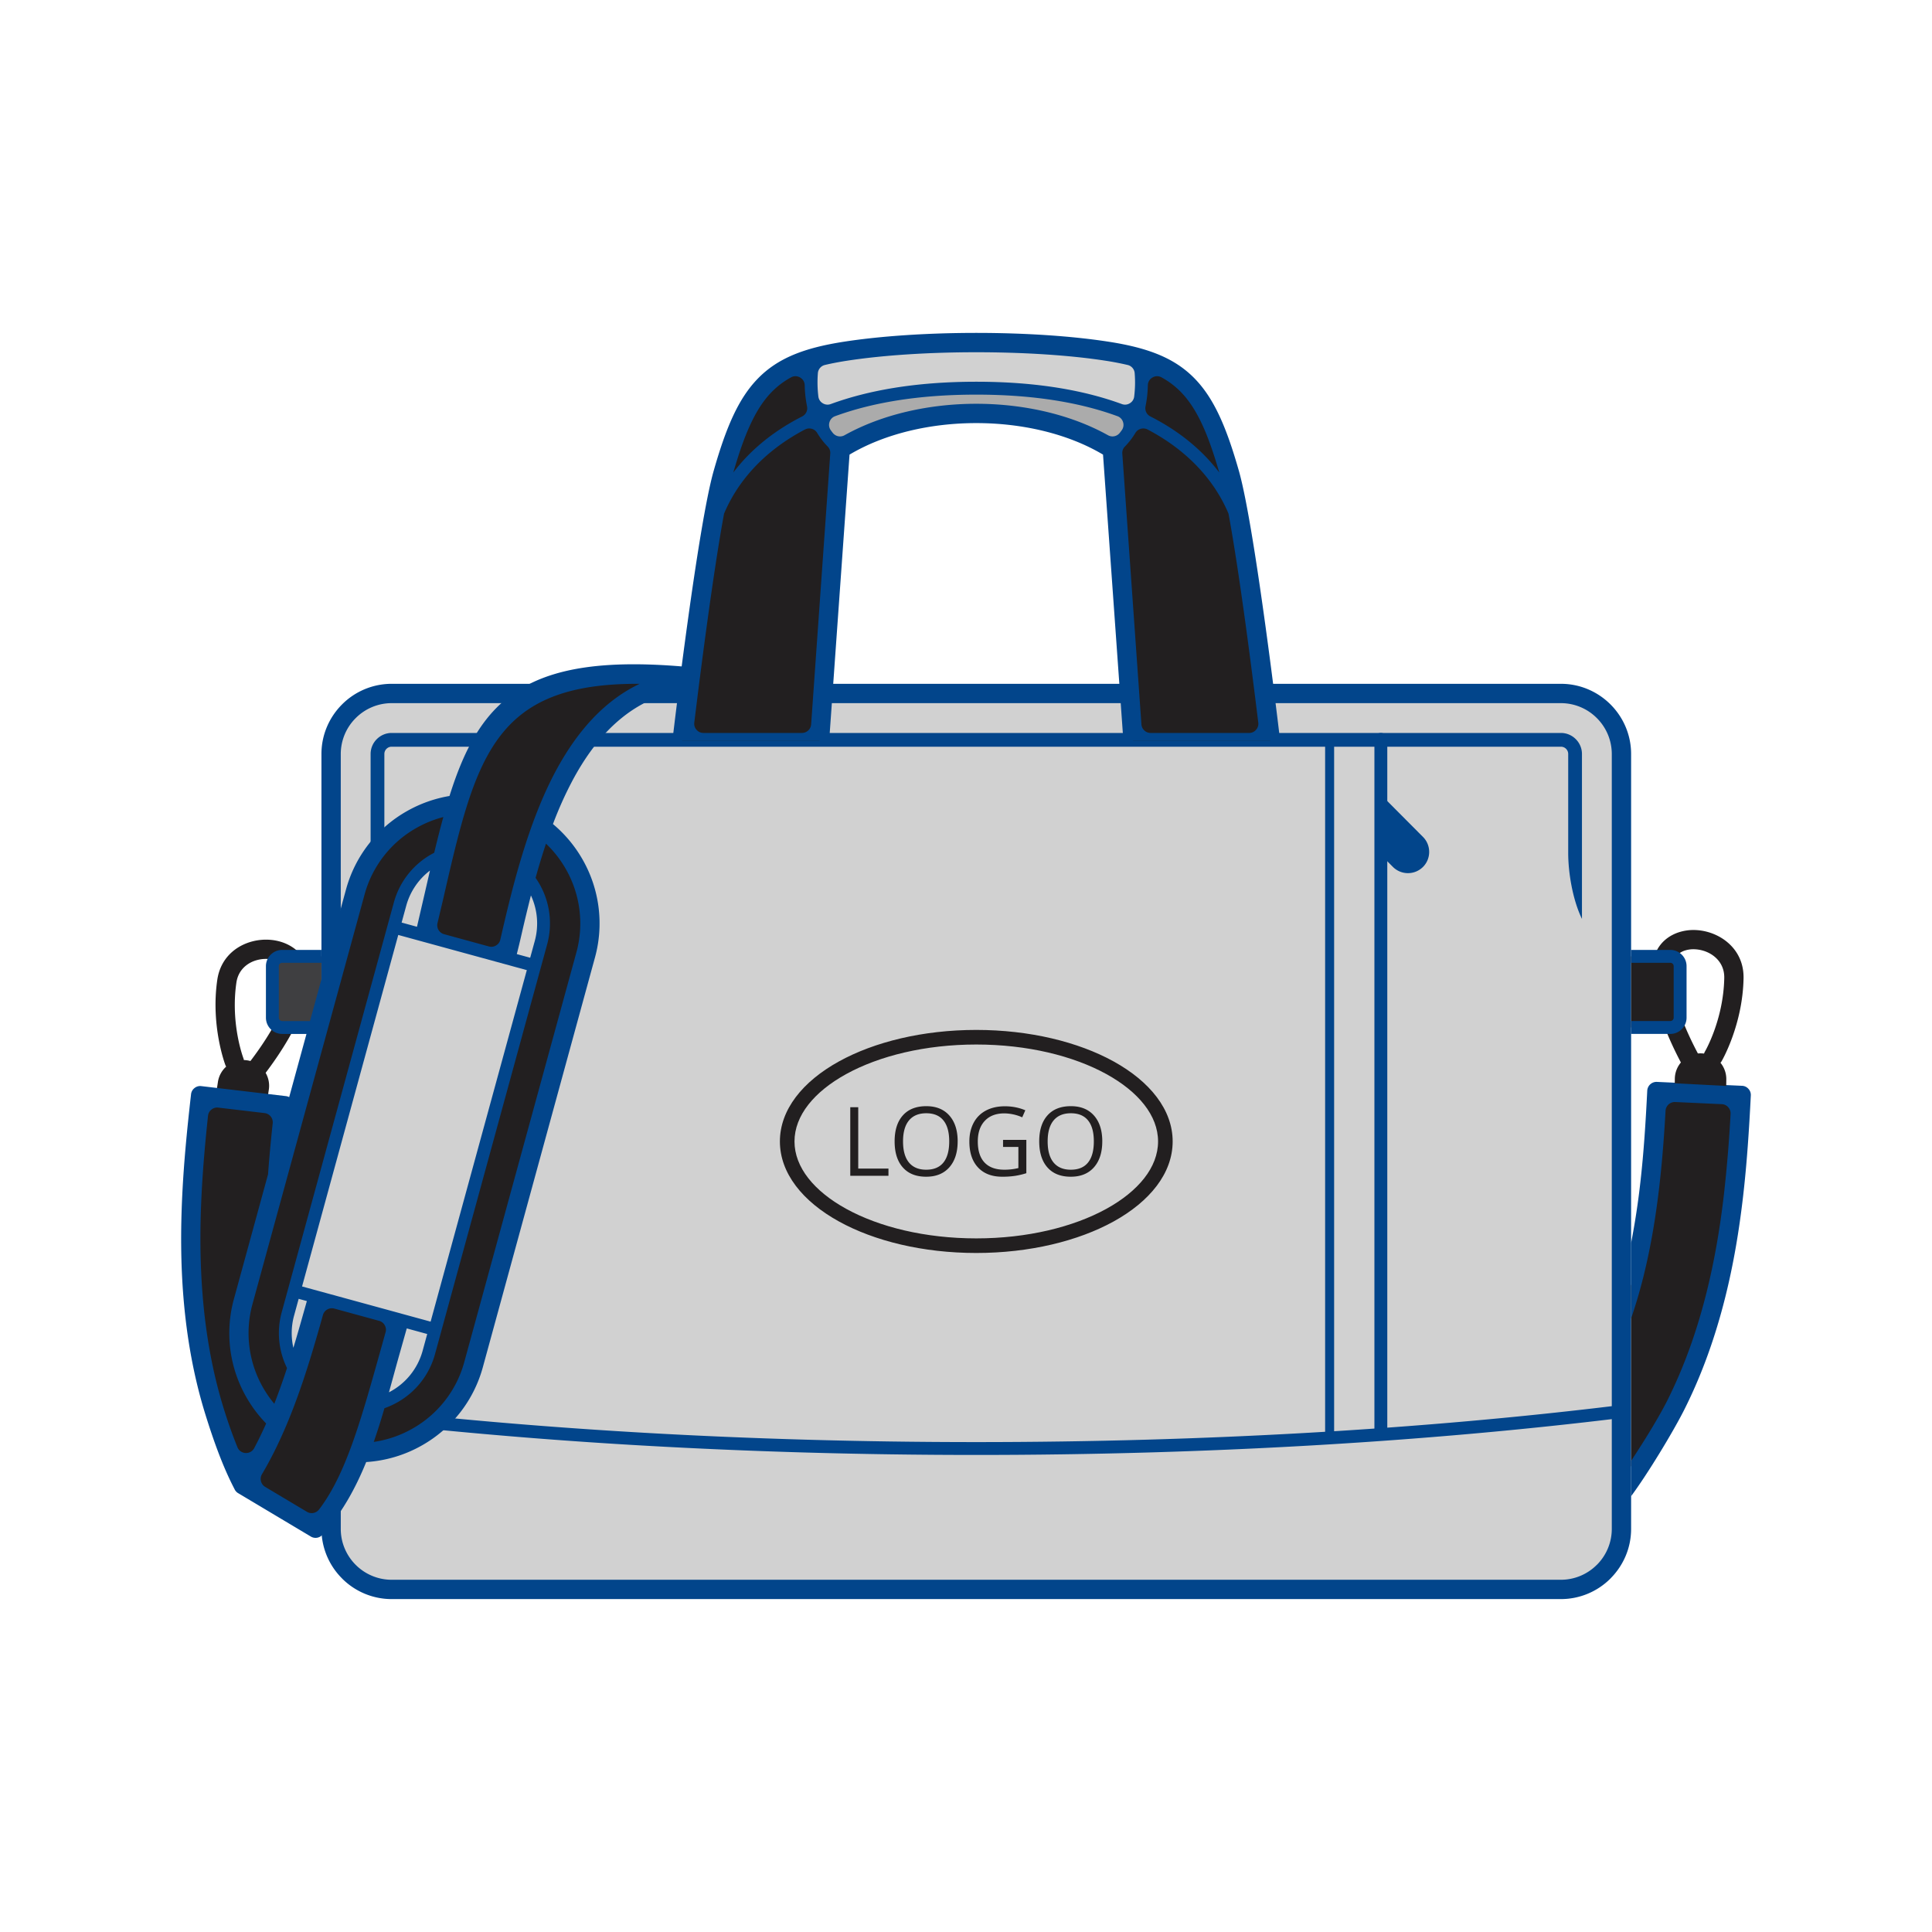 <svg id="Layer_1" xmlns="http://www.w3.org/2000/svg" version="1.1" viewBox="0 0 150 150"><defs><style>.st0{fill:#02458b}.st3,.st4{fill-rule:evenodd}.st4,.st7{fill:#221f20}.st3{fill:#d1d1d1}</style></defs><path class="st4" d="M27.89 112.786c4.042-.037 7.757-2.743 8.873-6.822l8.712-31.833c1.035-3.782-.454-7.686-3.433-9.901-1.014 2.79-1.71 5.679-2.28 8.153l-.404 1.75a3.373 3.373 0 0 1-.062.23l-6.307-1.726.395-1.713c.743-3.221 1.363-6.043 2.101-8.451-3.65.425-6.87 3.014-7.895 6.761l-8.712 31.833c-.943 3.447.21 6.996 2.678 9.274l.02-.047.035-.083.161-.391.053-.131c.21-.523.409-1.048.598-1.573l.047-.131.015-.04.032-.091.138-.393.045-.131.009-.027.035-.104.088-.261.021-.061.023-.069.043-.13.005-.013.039-.117.127-.389.041-.129.041-.13.026-.081.015-.048.041-.128.01-.033.03-.095.079-.256.021-.067.018-.061.039-.127.006-.02.033-.107.03-.099.008-.027.038-.126.016-.053.022-.073.037-.125.002-.006.072-.243.037-.124.012-.039.025-.085.034-.117.002-.007.036-.123.021-.071.015-.052.035-.122.007-.026.028-.096.029-.102.005-.019.034-.12.016-.057.018-.063.034-.119.003-.012.03-.106.025-.087.009-.031.033-.118.012-.043.021-.074.033-.117.413-1.468 6.31 1.727-.422 1.501-.045.159-.044.156v.003l-.045.158-.043.152v.005l-.045.156-.041.148-.002.008-.043.155-.041.144-.003.01-.043.154-.039.141-.004.013-.043.153-.039.137-.004.015-.042.151-.037.133-.005.018-.042.15-.037.13-.006.02-.042.149-.036.126-.006.022-.042.147-.035.122-.007.024-.041.146-.034.119-.007.026-.041.145-.033.115-.008.028-.041.143-.032.112-.009.031-.041.142-.031.109-.009.032-.041.141-.031.105-.01.035-.041.139-.03.102-.01.036-.041.138-.029.099-.011.038-.041.136-.029.096-.012.04-.041.135-.028.092-.013.042-.068.223-.013.044-.041.132-.027.086-.014.045-.041.131-.026.083-.015.047-.041.13-.026.08-.056.177-.025.077-.016.05-.041.127-.024.074-.017.052-.041.125-.024.071-.059.177-.023.069-.019.055-.042.122-.022.066-.02.056-.042.121-.022.063-.02.057-.003.008-.061.172-.021.059-.043.118-.021.058-.022.06-.043.117-.02.055-.023.061Z"/><path class="st3" d="M30.406 123.403h90.784a4.713 4.713 0 0 0 4.699-4.699V58.54a4.713 4.713 0 0 0-4.699-4.699H30.406a4.713 4.713 0 0 0-4.699 4.699v17.572l1.882-6.875c1.026-3.747 4.245-6.335 7.895-6.761-.738 2.408-1.358 5.23-2.101 8.451l-.395 1.713 6.307 1.726c.023-.076.044-.152.062-.23l.404-1.75c.571-2.474 1.267-5.363 2.28-8.153 2.979 2.215 4.468 6.119 3.433 9.901l-8.712 31.833c-1.116 4.079-4.832 6.785-8.873 6.822l.023-.061c-.641 1.721-1.344 3.21-2.205 4.456v1.523a4.713 4.713 0 0 0 4.699 4.699Zm-2.493-10.678.02-.055.043-.117.022-.06-.085.232Zm.421-1.187.023-.069.059-.177-.082.246Zm.246-.746.025-.077.056-.177-.081.254Zm.325-1.032.068-.223.013-.042-.081.264Z"/><path class="st0" d="M29.842 65.274v-6.735a.565.565 0 0 1 .565-.565h90.783a.565.565 0 0 1 .565.565v7.693c0 1.489.335 3.607 1.068 5.113V58.539c0-.433-.173-.845-.479-1.151l-.003-.003a1.624 1.624 0 0 0-1.151-.479H30.407c-.433 0-.845.173-1.151.479l-.003.003a1.624 1.624 0 0 0-.479 1.151v8.071a9.176 9.176 0 0 1 1.068-1.336Z"/><path class="st0" d="M30.406 122.653h90.784a3.937 3.937 0 0 0 2.788-1.161l.038-.035a3.939 3.939 0 0 0 1.123-2.753V58.54a3.937 3.937 0 0 0-1.161-2.788 3.936 3.936 0 0 0-2.788-1.16H30.406a3.94 3.94 0 0 0-2.788 1.16 3.937 3.937 0 0 0-1.161 2.788v14.831l-1.5 5.481V58.54c0-1.499.613-2.862 1.6-3.849a5.434 5.434 0 0 1 3.849-1.6h90.784c1.499 0 2.862.613 3.849 1.6.987.987 1.6 2.35 1.6 3.849v60.164c0 1.476-.596 2.82-1.558 3.803l-.042.046a5.434 5.434 0 0 1-3.849 1.6H30.406a5.434 5.434 0 0 1-3.849-1.6v-.003a5.43 5.43 0 0 1-1.6-3.846v-.549a13.048 13.048 0 0 0 1.5-2.188v2.737c0 1.086.444 2.074 1.159 2.79a3.948 3.948 0 0 0 2.79 1.159Z"/><path class="st0" d="M125.828 109.091a.501.501 0 0 1 .557.435.501.501 0 0 1-.435.557c-7.584.931-15.723 1.659-24.28 2.15-8.297.476-16.964.729-25.872.729s-17.575-.253-25.872-.729a395.737 395.737 0 0 1-16.569-1.293 9.49 9.49 0 0 0 1.043-.901c5.014.488 10.219.891 15.581 1.199 8.252.474 16.9.725 25.817.725s17.565-.252 25.817-.725c8.512-.489 16.63-1.215 24.213-2.146Zm-97.004.932-.055.176c-.946 3.012.774-2.5.055-.176Z"/><path class="st4" d="m65.237 34.86-1.61 22.631H52.962s1.92-16.345 3.167-20.726c1.866-6.553 3.659-8.592 9.522-9.498 5.78-.893 14.512-.893 20.292 0 5.864.906 7.657 2.945 9.522 9.498 1.248 4.381 3.167 20.726 3.167 20.726H87.967l-1.61-22.631c-5.814-3.681-15.308-3.681-21.123 0Z"/><path class="st3" d="M63.151 27.798c.742-.214 1.57-.387 2.501-.531 5.78-.893 14.512-.893 20.292 0 .931.144 1.759.317 2.501.531.259 1.39.627 5.039-2.086 7.062-5.814-3.681-15.308-3.681-21.123 0-2.713-2.023-2.345-5.672-2.086-7.062Z"/><path d="M88.194 32.358c-.334.921-.902 1.808-1.834 2.502-5.814-3.681-15.308-3.681-21.123 0-.932-.695-1.5-1.582-1.834-2.502 2.967-1.318 6.976-2.22 12.395-2.22s9.428.901 12.395 2.22Z" style="fill-rule:evenodd;fill:#ababab"/><path class="st0" d="M106.709 57.376c0-.259.224-.47.5-.47s.5.21.5.47v53.803c0 .259-.224.47-.5.47s-.5-.21-.5-.47V57.376ZM102.882 57.376c0-.182.157-.329.35-.329s.35.147.35.329v54.187c0 .182-.157.329-.35.329s-.35-.147-.35-.329V57.376Z"/><path d="M107.209 61.737c.087.059.17.126.247.204l3.026 3.039c.64.643.638 1.692-.005 2.332a1.653 1.653 0 0 1-2.332-.005l-.935-.939v-4.631Z" style="fill-rule:evenodd;fill:#02458b"/><path class="st7" d="M75.798 79.963c4.149 0 7.918.934 10.653 2.441 2.838 1.564 4.594 3.763 4.594 6.218s-1.756 4.654-4.594 6.218c-2.735 1.507-6.503 2.441-10.653 2.441s-7.918-.933-10.653-2.441c-2.838-1.564-4.594-3.761-4.594-6.218s1.756-4.654 4.594-6.218c2.735-1.507 6.503-2.441 10.653-2.441Zm10.108 3.432c-2.576-1.42-6.151-2.299-10.108-2.299s-7.532.88-10.108 2.299c-2.475 1.364-4.006 3.215-4.006 5.227s1.531 3.862 4.006 5.227c2.576 1.42 6.151 2.299 10.108 2.299s7.532-.88 10.108-2.299c2.475-1.365 4.006-3.215 4.006-5.227s-1.531-3.862-4.006-5.227Z"/><path class="st7" d="M66.015 91.286v-5.32h.618v4.762h2.347v.558h-2.965Zm8.337-2.667c0 .852-.216 1.522-.645 2.01-.431.488-1.03.731-1.797.731-.784 0-1.389-.24-1.813-.719-.426-.479-.639-1.155-.639-2.028 0-.867.214-1.538.641-2.015.427-.477 1.033-.715 1.819-.715.765 0 1.361.243 1.791.728.429.486.644 1.155.644 2.008Zm-4.24-.001c0 .721.153 1.267.46 1.64.308.372.754.558 1.338.558.59 0 1.036-.185 1.336-.557.3-.371.451-.919.451-1.642 0-.715-.149-1.258-.45-1.628-.299-.37-.743-.556-1.33-.556s-1.037.186-1.345.559c-.307.372-.46.914-.46 1.624Zm7.765-.119h1.808v2.588a6.026 6.026 0 0 1-.859.204 6.553 6.553 0 0 1-1.011.069c-.806 0-1.433-.24-1.881-.719-.448-.479-.673-1.15-.673-2.014 0-.553.112-1.037.332-1.453.222-.416.542-.734.959-.954.418-.22.907-.329 1.467-.329.568 0 1.097.104 1.586.311l-.24.546a3.541 3.541 0 0 0-1.386-.306c-.649 0-1.154.192-1.518.579-.363.385-.545.92-.545 1.604 0 .718.175 1.263.525 1.634.351.372.866.557 1.545.557.368 0 .728-.042 1.081-.128v-1.639h-1.19v-.551Zm7.703.12c0 .852-.216 1.522-.645 2.01-.431.488-1.03.731-1.797.731-.784 0-1.389-.24-1.813-.719-.426-.479-.64-1.155-.64-2.028 0-.867.214-1.538.641-2.015.427-.477 1.033-.715 1.819-.715.766 0 1.361.243 1.792.728.43.486.644 1.155.644 2.008Zm-4.24-.001c0 .721.153 1.267.46 1.64.308.372.754.558 1.338.558.59 0 1.036-.185 1.336-.557.301-.371.451-.919.451-1.642 0-.715-.149-1.258-.45-1.628-.299-.37-.743-.556-1.331-.556s-1.037.186-1.344.559c-.307.372-.46.914-.46 1.624Z"/><path class="st4" d="M21.552 91.294c.13-1.82.317-3.638.527-5.449l-6.508-.769c-.6 5.198-1.011 10.368-.581 15.607.416 5.086 1.602 9.954 3.922 14.409l.227-.123c.939-1.427 1.733-3.005 2.417-4.625-2.468-2.278-3.621-5.827-2.678-9.274l2.675-9.775Zm.963 16.562.138-.393-.138.393Z"/><path class="st7" d="m16.761 85.039.152-.996a1.999 1.999 0 1 1 3.953.593l-.154 1.009-3.951-.606Z"/><path class="st7" d="M18.903 82.173a.749.749 0 0 1-1.401.527c-.003-.008-1.159-3.023-.631-6.631.242-1.652 1.408-2.638 2.726-2.98a4.206 4.206 0 0 1 1.47-.114c.496.05.977.192 1.4.423 1.009.551 1.687 1.572 1.522 3.042-.413 3.66-4.461 8.213-4.473 8.226a.75.75 0 0 1-1.12-.996c.01-.012 3.745-4.212 4.104-7.394.087-.769-.248-1.293-.748-1.566a2.192 2.192 0 0 0-.831-.247 2.698 2.698 0 0 0-.949.073c-.784.204-1.477.783-1.618 1.75-.472 3.225.546 5.879.548 5.887Z"/><path d="M21.909 79.774h2.796l.253-.923v-4.599H21.91a.763.763 0 0 0-.761.761v4.001c0 .418.342.761.761.761Z" style="fill:#3f3f41;fill-rule:evenodd"/><path class="st0" d="M21.909 79.274h2.932l-.274 1h-2.659c-.347 0-.663-.142-.891-.37s-.37-.544-.37-.891v-4.001c0-.347.142-.663.37-.891.228-.228.544-.37.891-.37h3.048v1h-3.048a.262.262 0 0 0-.261.261v4.001a.262.262 0 0 0 .261.261Z"/><path class="st3" d="M29.126 109.028c1.95-.47 3.602-1.959 4.164-4.015l8.712-31.833c.51-1.863.012-3.78-1.155-5.164a105.72 105.72 0 0 0-1.086 4.366l-.404 1.75a3.373 3.373 0 0 1-.062.23l-6.307-1.726.395-1.713c.369-1.599.707-3.098 1.045-4.499a5.675 5.675 0 0 0-3.366 3.759l-8.712 31.833a5.66 5.66 0 0 0 .639 4.448l.004-.012.019-.058.023-.069.023-.07.005-.014.018-.055.022-.069.022-.069.005-.017.017-.052.022-.069.022-.069.007-.02.016-.049.022-.069.022-.069.007-.023.014-.046.022-.069.022-.069.008-.025.013-.043.021-.069.021-.068.009-.028.012-.04.021-.068.021-.068.009-.031.011-.037.021-.068.021-.068.01-.033.01-.035.02-.068.02-.067.011-.036.009-.032.02-.067.02-.067.012-.038.009-.029.02-.067.02-.067.012-.041.008-.026.02-.067.02-.067.013-.043.007-.024.02-.066.019-.066.013-.045.006-.021.019-.066.019-.066.014-.048.005-.018.019-.065.019-.065.014-.05.005-.015.019-.065.019-.065.015-.052.004-.013.018-.065.018-.065.016-.054.003-.01.018-.064.018-.064.016-.056.002-.008.018-.064.018-.063.017-.058v-.005l.019-.063.018-.063.017-.06v-.003l.018-.063.018-.063.018-.062.413-1.468 6.31 1.727-.422 1.501-.024.085-.024.085-.024.085-.017.06-.007.025-.024.084-.024.084-.023.084-.01.035-.014.049-.024.084-.024.084-.023.083-.003.01-.02.073-.023.083-.023.083-.019.069-.004.014-.023.082-.023.082-.023.082-.012.044-.01.037-.023.082-.023.081-.023.081-.006.02-.017.061-.023.081-.023.081-.022.077v.003l-.024.08-.022.08-.023.08-.015.053-.008.027-.022.079-.022.079-.022.079-.008.029-.014.049-.022.079-.022.079-.022.079-.002.006-.02.072-.022.078-.022.078-.018.061-.005.016-.022.077-.022.077-.022.077-.011.039-.011.038-.022.077-.066.229-.022.076-.022.075-.02.069-.002.006-.022.075-.022.075-.022.075-.044.149-.022.074-.022.074-.007.025-.015.049-.022.074-.022.073-.022.073v.003l-.022.07Z"/><path class="st4" d="M126.639 99.811c.075-.277.148-.555.218-.835 1.164-4.654 1.552-9.45 1.784-14.23l6.546.301c-.254 5.226-.69 10.394-1.966 15.493-1.238 4.951-3.2 9.561-6.214 13.578l-.367-.286V99.81Z"/><path class="st0" d="M126.639 102.367a39.46 39.46 0 0 0 .946-3.211c.588-2.352.981-4.747 1.257-7.161.219-1.922.363-3.841.471-5.755a.721.721 0 0 1 .752-.679l3.611.166a.696.696 0 0 1 .501.237.692.692 0 0 1 .184.523 105.782 105.782 0 0 1-.518 6.267c-.296 2.546-.719 5.081-1.351 7.607-.738 2.953-1.737 5.78-3.068 8.423-.603 1.197-1.754 3.085-2.786 4.636v2.744c1.219-1.634 3.23-4.932 4.124-6.707 1.384-2.75 2.421-5.681 3.185-8.736.644-2.574 1.077-5.173 1.381-7.792.305-2.621.473-5.241.605-7.873a.693.693 0 0 0-.186-.52.697.697 0 0 0-.5-.235l-6.603-.303a.721.721 0 0 0-.752.683c-.12 2.386-.266 4.765-.538 7.141a58.19 58.19 0 0 1-.717 4.689v5.856Z"/><path class="st7" d="m134.024 84.313.006-.504a1.998 1.998 0 1 0-3.997-.057l-.004.354 3.995.207Z"/><path class="st7" d="M132.372 81.64a.748.748 0 0 0 1.296.748c.005-.008 1.635-2.794 1.701-6.439.03-1.67-.96-2.832-2.204-3.384a4.217 4.217 0 0 0-1.432-.352 3.713 3.713 0 0 0-1.45.189c-1.086.38-1.921 1.277-1.996 2.754-.188 3.679 3.065 8.829 3.074 8.844.221.35.709.078 1.059-.143.35-.221.429-.308.208-.658-.008-.014-3.01-4.765-2.846-7.963.039-.773.455-1.235.993-1.424a2.2 2.2 0 0 1 .86-.108c.314.02.631.096.924.227.74.329 1.33 1.013 1.312 1.99-.059 3.258-1.495 5.712-1.499 5.719Z"/><path class="st4" d="M129.683 79.774h-3.045v-5.522h3.045c.418 0 .761.342.761.761v4.001a.763.763 0 0 1-.761.761Z"/><path class="st0" d="M129.683 80.274h-3.045v-1h3.045a.262.262 0 0 0 .261-.261v-4.001a.262.262 0 0 0-.261-.261h-3.045v-1h3.045c.347 0 .663.142.891.37.228.228.37.544.37.891v4.001c0 .347-.142.663-.37.891-.228.228-.544.37-.891.37Z"/><path d="M24.504 118.65c2.903-2.961 4.166-7.943 6.065-14.69l.422-1.501-6.31-1.727-.413 1.468c-1.137 4.041-2.672 9.196-5.359 13.11l5.595 3.34Z" style="fill:#313031;fill-rule:evenodd"/><path class="st0" d="m65.957 35.296-1.579 22.195H52.212c0-.042.003-.083.01-.123.095-.803 1.953-16.476 3.187-20.809.966-3.395 1.931-5.637 3.449-7.186 1.541-1.571 3.581-2.367 6.68-2.845 2.94-.454 6.608-.682 10.26-.682s7.32.227 10.26.682c3.098.478 5.139 1.274 6.679 2.845 1.519 1.549 2.483 3.791 3.45 7.186 1.264 4.44 3.185 20.797 3.191 20.844a.865.865 0 0 1 .005.088H87.218l-1.579-22.195c-2.743-1.631-6.287-2.447-9.841-2.447s-7.099.816-9.841 2.447Zm-9.024 1.389c1.155-1.522 2.853-3.085 5.345-4.351a.712.712 0 0 0 .379-.789 9.105 9.105 0 0 1-.179-1.628.702.702 0 0 0-.361-.609.7.7 0 0 0-.708-.006 6.4 6.4 0 0 0-1.484 1.121c-1.27 1.294-2.122 3.265-2.992 6.262Zm7.568-5.315c2.868-1.05 6.556-1.732 11.298-1.732s8.43.682 11.298 1.732a.696.696 0 0 0 .621-.061.692.692 0 0 0 .34-.523 8.946 8.946 0 0 0 .039-1.805.71.71 0 0 0-.552-.646 22.075 22.075 0 0 0-1.715-.329c-2.84-.439-6.428-.658-10.032-.658s-7.192.22-10.032.658c-.619.096-1.189.204-1.715.329a.712.712 0 0 0-.552.646 9.02 9.02 0 0 0 .039 1.805.7.7 0 0 0 .34.523.696.696 0 0 0 .621.061Zm24.818.964c2.492 1.266 4.19 2.829 5.345 4.351-.87-2.997-1.723-4.967-2.993-6.262a6.372 6.372 0 0 0-1.484-1.121.7.7 0 0 0-.708.006.705.705 0 0 0-.361.609 9.09 9.09 0 0 1-.179 1.628.713.713 0 0 0 .379.789Zm6.063 7.548c-.829-1.969-2.583-4.588-6.279-6.534a.72.72 0 0 0-.953.267 5.721 5.721 0 0 1-.81 1.052.697.697 0 0 0-.204.554l1.484 21.017a.72.72 0 0 0 .718.669h7.639a.699.699 0 0 0 .539-.243.695.695 0 0 0 .176-.564c-.416-3.41-1.418-11.384-2.31-16.218Zm-8.628-7.571c-2.759-1.011-6.331-1.672-10.956-1.672s-8.196.661-10.956 1.672a.7.7 0 0 0-.44.462.699.699 0 0 0 .1.63c.049.07.101.139.156.207a.716.716 0 0 0 .914.181c2.923-1.628 6.579-2.442 10.226-2.442s7.303.815 10.225 2.442c.31.173.693.097.914-.181.054-.068.106-.137.156-.208a.699.699 0 0 0 .1-.63.7.7 0 0 0-.44-.462Zm-24.26 1.036c-3.696 1.947-5.45 4.565-6.279 6.534-.892 4.834-1.894 12.808-2.31 16.218a.695.695 0 0 0 .176.564c.141.16.325.243.539.243h7.639a.718.718 0 0 0 .718-.669l1.484-21.018a.693.693 0 0 0-.204-.554 5.672 5.672 0 0 1-.81-1.051.719.719 0 0 0-.953-.266Z"/><path class="st4" d="M24.504 118.65c2.903-2.961 4.166-7.943 6.065-14.69l.422-1.501-6.31-1.727-.413 1.468c-1.137 4.041-2.672 9.196-5.359 13.11l5.595 3.34ZM53.263 52.806c.076-.581-.235.287-.157-.294-15.684-1.366-16.661 5.138-19.723 18.413l-.395 1.713 6.307 1.726c.023-.076.044-.152.062-.23l.404-1.75c1.699-7.367 4.51-18.409 13.502-19.577Z"/><path class="st0" d="M24.772 117.196c2.068-2.709 3.232-6.86 4.738-12.235l.426-1.523a.694.694 0 0 0-.067-.549.699.699 0 0 0-.437-.34l-3.476-.951a.722.722 0 0 0-.884.501l-.084.302c-.572 2.033-1.246 4.349-2.119 6.664-.7 1.854-1.527 3.701-2.53 5.391a.722.722 0 0 0 .25.986l3.241 1.934a.717.717 0 0 0 .941-.181Zm6.411-45.568 1.191.326.56-2.417.448-1.946a5.139 5.139 0 0 0-1.841 2.726l-.359 1.31Zm8.941 2.447 1.039.284.359-1.31a5.15 5.15 0 0 0-.301-3.527 131.21 131.21 0 0 0-.73 3.028 51.917 51.917 0 0 1-.367 1.525Zm1.872 1.017-.003.01-.005.017-7.724 28.222-.003.012-.003.012v.004l-.487 1.775a6.155 6.155 0 0 1-2.9 3.723 6.265 6.265 0 0 1-1.024.467 52.59 52.59 0 0 1-.828 2.616 8.581 8.581 0 0 0 3.02-1.041 8.493 8.493 0 0 0 4.003-5.143l8.714-31.84a8.5 8.5 0 0 0-.83-6.462A8.576 8.576 0 0 0 42.39 65.5a53.902 53.902 0 0 0-.807 2.658 6.15 6.15 0 0 1 .9 5.152l-.487 1.781Zm-1.095.228-1.042-.285-7.71-2.11-1.228-.336-7.469 27.291 1.316.36.018.005 6.366 1.742.009.003.009.003 2.263.619 7.469-27.291Zm-7.732 28.252-1.588-.435-.629 2.228c-.252.9-.498 1.816-.753 2.733a5.157 5.157 0 0 0 2.6-3.174l.37-1.353Zm-9.344-2.557-.637-.174-.358 1.31a5.106 5.106 0 0 0-.052 2.493c.277-.915.532-1.805.768-2.645l.278-.983Zm-1.541 5.201a6.137 6.137 0 0 1-.414-4.328l.49-1.79.003-.012 8.219-30.03a6.148 6.148 0 0 1 3.129-3.847c.234-.971.467-1.896.709-2.774a8.642 8.642 0 0 0-2.106.856 8.495 8.495 0 0 0-4.004 5.142l-8.712 31.833a8.507 8.507 0 0 0 .828 6.47c.252.442.543.862.871 1.254a54.532 54.532 0 0 0 .986-2.772Zm31.624-54.051c.101.164.14.402.096.738l-.075.57-.572.074c-4.203.546-6.985 3.441-8.92 7.074a28.93 28.93 0 0 0-1.505 3.359 10.094 10.094 0 0 1 2.296 2.746 9.992 9.992 0 0 1 .969 7.6l-8.712 31.833a9.992 9.992 0 0 1-4.707 6.051 10.055 10.055 0 0 1-4.347 1.303c-.836 2.054-1.9 3.99-3.398 5.647a.712.712 0 0 1-.903.135l-5.636-3.364a.692.692 0 0 1-.284-.313l-.002-.004c-.935-1.795-1.645-3.825-2.243-5.737-.918-2.938-1.464-6-1.721-9.138-.217-2.644-.221-5.279-.095-7.913.126-2.636.386-5.248.684-7.866a.695.695 0 0 1 .268-.483.695.695 0 0 1 .532-.151l6.565.776a.719.719 0 0 1 .254.079l4.418-16.144a9.996 9.996 0 0 1 4.707-6.051 10.111 10.111 0 0 1 3.322-1.186c2.386-7.597 6.025-11.104 18.273-10.038l.783.068-.045.332Zm-33.246 58.352a10.078 10.078 0 0 1-1.537-2.044 9.988 9.988 0 0 1-.969-7.6l2.655-9.7c.096-1.327.221-2.648.362-3.962a.72.72 0 0 0-.632-.792l-3.59-.424a.698.698 0 0 0-.533.152.693.693 0 0 0-.267.486c-.226 2.098-.41 4.187-.509 6.268-.122 2.56-.117 5.131.095 7.725.248 3.033.774 5.985 1.657 8.81.309.987.651 1.966 1.041 2.926a.706.706 0 0 0 .631.448.707.707 0 0 0 .673-.382c.329-.621.634-1.253.925-1.909Zm28.997-57.425c-11.398-.074-12.739 5.763-15.266 16.779l-.426 1.798a.72.72 0 0 0 .511.861l3.476.951a.695.695 0 0 0 .559-.076.691.691 0 0 0 .332-.456l.114-.493c.859-3.726 2.073-8.622 4.158-12.536 1.567-2.941 3.658-5.449 6.542-6.827Z"/></svg>